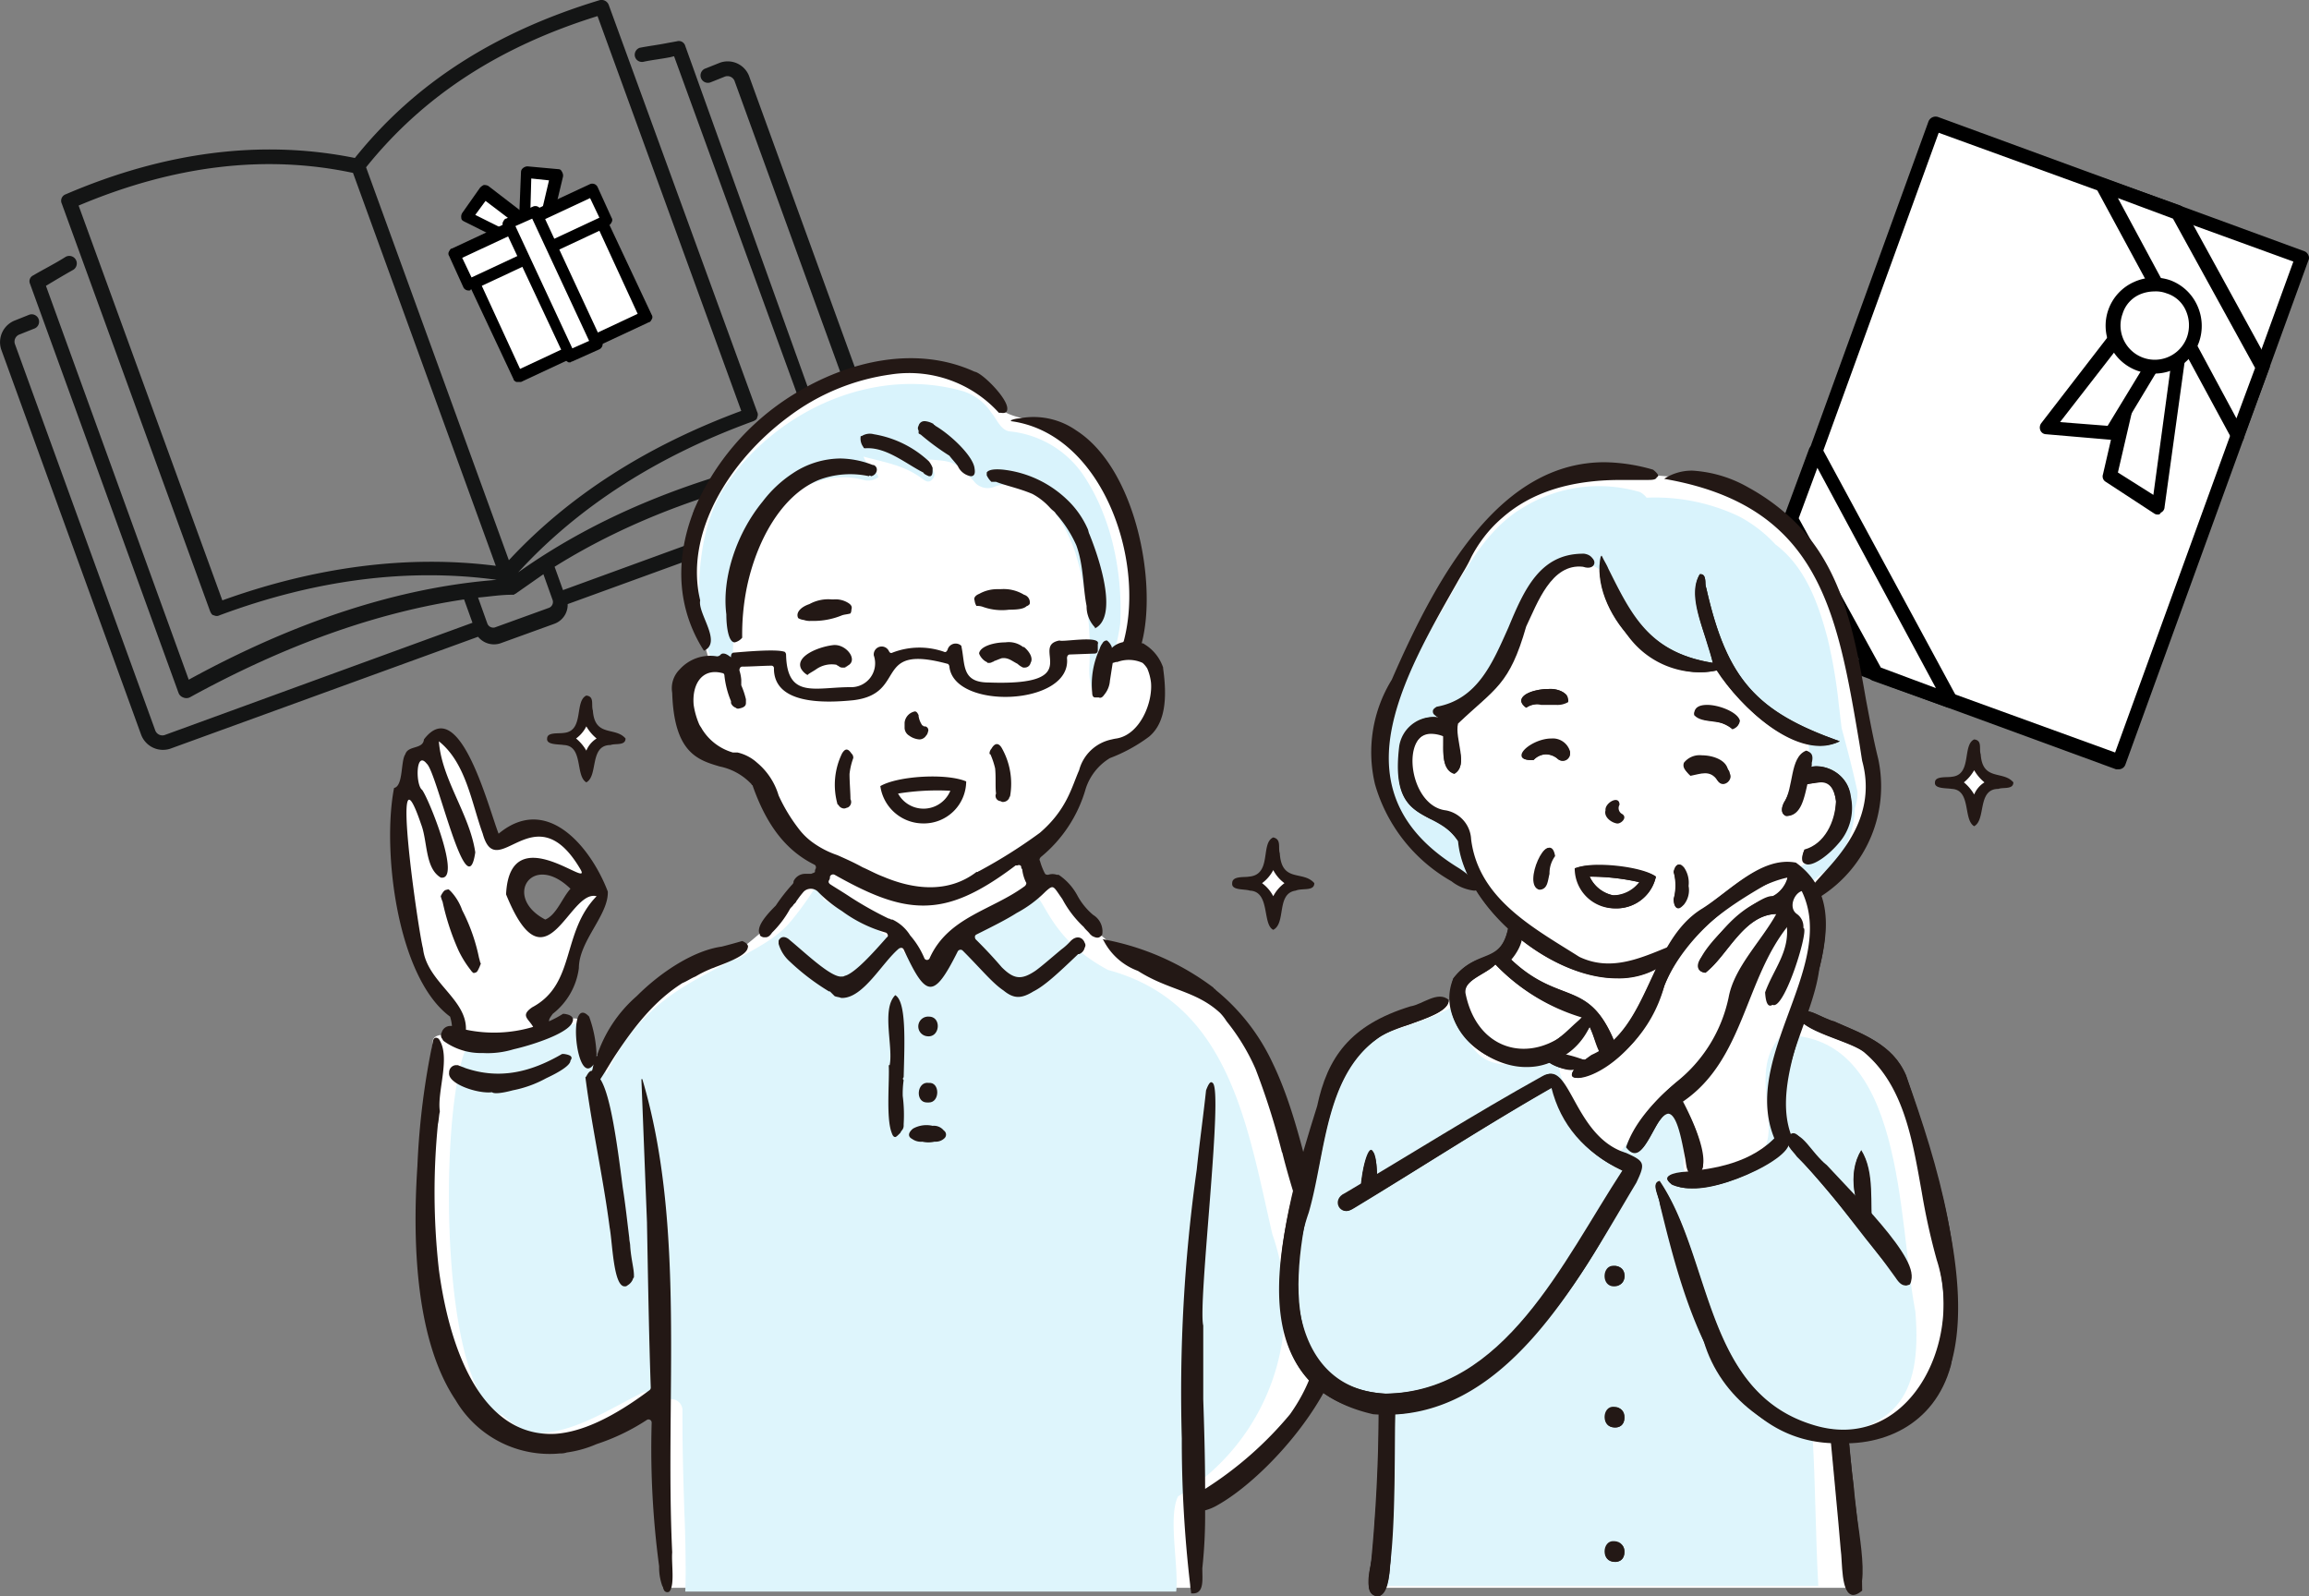 <svg xmlns="http://www.w3.org/2000/svg" width="247.398" height="171.032" viewBox="0 0 247.398 171.032">
  <rect x="0" y="0" width="247.398" height="171.032" fill="#808080" stroke="none"/>
  <g id="SVG_hc-15" transform="translate(-0.077 0.025)">
    <path id="パス_1349" data-name="パス 1349" d="M77.2,6.7l-1.5.6a.791.791,0,1,0,.5,1.5l1.5-.6a.815.815,0,0,1,1.1.5L93.8,50a.967.967,0,0,1-.5,1.2l-32.9,12-.9-2.5c8-5,17.6-8.6,29.2-10.8a.664.664,0,0,0,.5-.4,1.268,1.268,0,0,0,.1-.6L73.5,4.9a.715.715,0,0,0-.9-.5l-1.1.2c-1,.2-1.9.3-2.9.5a.8.8,0,0,0-.5.9.779.779,0,0,0,.9.6c.9-.2,1.9-.3,2.9-.5l.4-.1L87.7,48.3c-13,2.6-23.5,6.9-32.1,13,6.5-7.1,15-12.5,25.2-16.2.2-.1.4-.2.4-.4a.638.638,0,0,0,0-.6L65.3.5a.825.825,0,0,0-1-.5C53.1,3.4,44.5,8.9,38.1,16.9c-9.9-2-20.3-.7-31,3.9a.731.731,0,0,0-.4,1L22.6,65.5c.1.2.2.4.4.4a.638.638,0,0,0,.6,0c10.2-3.8,20.2-5.1,29.7-3.8-10.4.8-21.5,4.4-33,10.7L5,30.6c1-.6,2-1.2,2.9-1.7a.806.806,0,1,0-.8-1.4c-1.1.7-2.3,1.3-3.5,2a.687.687,0,0,0-.3.9L19.2,74.2a.821.821,0,0,0,.5.5.854.854,0,0,0,.7,0q15.3-8.4,29.4-10.5l.9,2.5-32.9,12a.815.815,0,0,1-1.1-.5L1.7,36.9a.815.815,0,0,1,.5-1.1l1.5-.6a.791.791,0,1,0-.5-1.5l-1.5.6A2.5,2.5,0,0,0,.2,37.4l15,41.3a2.5,2.5,0,0,0,3.1,1.5l33-12a2.191,2.191,0,0,0,2.4.7l5.8-2.1a2.166,2.166,0,0,0,1.4-2.1l33-12a2.5,2.5,0,0,0,1.5-3.1L80.4,8.3A2.459,2.459,0,0,0,77.2,6.7Zm-13.1-5L79.5,44c-10,3.7-18.4,9-24.9,16L39.3,17.9C45.4,10.3,53.5,5,64.1,1.7ZM8.5,22c10.2-4.3,20-5.5,29.4-3.5L53.2,60.6c-9.4-1.2-19.3.1-29.3,3.7ZM59.3,64.3a.68.68,0,0,1-.4.8l-5.8,2.1a.68.68,0,0,1-.8-.4l-1-2.8c1.2-.1,2.4-.3,3.6-.3h.2c.1,0,.1-.1.2-.1l3-2.1Z" fill="#141515"/>
    <g id="グループ_34981" data-name="グループ 34981">
      <g id="グループ_34974" data-name="グループ 34974">
        <rect id="長方形_31371" data-name="長方形 31371" width="57.4" height="41.9" transform="translate(187.723 67.305) rotate(-70.001)" fill="#fff"/>
        <path id="パス_1350" data-name="パス 1350" d="M227.1,82.4h-.3L187.5,68a.781.781,0,0,1-.4-.4.638.638,0,0,1,0-.6l19.6-54a.825.825,0,0,1,1-.5L247,26.9a.781.781,0,0,1,.4.4.638.638,0,0,1,0,.6l-19.6,54A.752.752,0,0,1,227.1,82.4ZM188.7,66.8l38,13.8L245.8,28l-38-13.8Z"/>
      </g>
      <g id="グループ_34975" data-name="グループ 34975">
        <path id="パス_1351" data-name="パス 1351" d="M242.5,39.4l-2.6,7.2L225.4,19.8l8,3Z" fill="#fff"/>
        <path id="パス_1352" data-name="パス 1352" d="M239.9,47.4a1.012,1.012,0,0,1-.7-.4L224.7,20.2a.972.972,0,0,1,.1-.9.778.778,0,0,1,.8-.2l8.1,2.9a1.38,1.38,0,0,1,.4.3l9.1,16.6a.637.637,0,0,1,0,.6l-2.7,7.3a.576.576,0,0,1-.6.6ZM227,21.2l12.7,23.6,2-5.4-8.8-16Z"/>
      </g>
      <g id="グループ_34976" data-name="グループ 34976">
        <path id="パス_1353" data-name="パス 1353" d="M192,55.6l2.6-7.3,14.5,26.8-8-3Z" fill="#fff"/>
        <path id="パス_1354" data-name="パス 1354" d="M209.1,75.8h-.3l-8.1-2.9a1.38,1.38,0,0,1-.4-.3L191.2,56a.637.637,0,0,1,0-.6l2.7-7.3a.752.752,0,0,1,.7-.5.67.67,0,0,1,.7.4l14.5,26.8a.972.972,0,0,1-.1.9C209.5,75.7,209.3,75.8,209.1,75.8Zm-7.5-4.3,5.9,2.2L194.8,50.1l-2,5.4Z"/>
      </g>
      <g id="グループ_34980" data-name="グループ 34980">
        <g id="グループ_34977" data-name="グループ 34977">
          <path id="パス_1355" data-name="パス 1355" d="M233.9,35.5l-2.6,18.8L226.1,51l2.7-11.7" fill="#fff"/>
          <path id="パス_1356" data-name="パス 1356" d="M231.3,55.1a.6.6,0,0,1-.4-.1l-5.2-3.4a.67.67,0,0,1-.3-.8l2.7-11.7a.765.765,0,0,1,1.5.3L227,50.6l3.8,2.4,2.4-17.7c.1-.4.4-.7.8-.6s.7.4.6.8L232,54.3a.675.675,0,0,1-.4.6C231.5,55.1,231.4,55.1,231.3,55.1Z"/>
        </g>
        <g id="グループ_34978" data-name="グループ 34978">
          <path id="パス_1357" data-name="パス 1357" d="M227.5,35.3l-8.2,10.5,7,.6,4.7-7.9" fill="#fff"/>
          <path id="パス_1358" data-name="パス 1358" d="M226.3,47.1h0l-7-.6a.675.675,0,0,1-.6-.4.783.783,0,0,1,.1-.8l8.1-10.5a.781.781,0,0,1,1.2,1l-7.3,9.4,5.1.4,4.5-7.4a.738.738,0,0,1,1.3.7L227,46.7A.867.867,0,0,1,226.3,47.1Z"/>
        </g>
        <g id="グループ_34979" data-name="グループ 34979">
          <circle id="楕円形_112" data-name="楕円形 112" cx="4.4" cy="4.4" r="4.4" transform="translate(224.899 36.462) rotate(-60.759)" fill="#fff"/>
          <path id="パス_1359" data-name="パス 1359" d="M230.9,40a5.663,5.663,0,0,1-1.8-.3,5.123,5.123,0,0,1-.4-9.5,5.252,5.252,0,0,1,3.9-.2,5.124,5.124,0,0,1,2.9,2.7,5.252,5.252,0,0,1,.2,3.9h0A5.044,5.044,0,0,1,230.9,40Zm0-8.8a4.013,4.013,0,0,0-1.5.3,3.313,3.313,0,0,0-1.9,2.1,3.669,3.669,0,1,0,6.9,2.5h0a3.871,3.871,0,0,0-.1-2.8,3.313,3.313,0,0,0-2.1-1.9A3.178,3.178,0,0,0,230.9,31.2Zm4.1,5.1Z"/>
        </g>
      </g>
    </g>
    <g id="グループ_34990" data-name="グループ 34990">
      <g id="グループ_34986" data-name="グループ 34986">
        <g id="グループ_34983" data-name="グループ 34983">
          <g id="グループ_34982" data-name="グループ 34982">
            <path id="パス_1360" data-name="パス 1360" d="M54.3,25.3l-4.2-2.1,1.8-2.7,3.9,3Z" fill="#fff"/>
            <path id="パス_1361" data-name="パス 1361" d="M54.3,25.9a.367.367,0,0,1-.3-.1l-4.2-2.1c-.2-.1-.3-.2-.3-.4a.749.749,0,0,1,.1-.5l1.9-2.7a1.38,1.38,0,0,1,.4-.3.9.9,0,0,1,.5.1l3.9,3a.758.758,0,0,1,.2.4.9.9,0,0,1-.1.5l-1.5,1.8A.6.6,0,0,1,54.3,25.9ZM51,23l3.2,1.6.8-.9-2.9-2.2Z"/>
          </g>
        </g>
        <g id="グループ_34985" data-name="グループ 34985">
          <g id="グループ_34984" data-name="グループ 34984">
            <path id="パス_1362" data-name="パス 1362" d="M58.6,23.3l1.1-4.6-3.3-.3-.1,4.9Z" fill="#fff"/>
            <path id="パス_1363" data-name="パス 1363" d="M56.3,24a.52.52,0,0,1-.4-.2.764.764,0,0,1-.2-.5l.2-4.9a.52.52,0,0,1,.2-.4.764.764,0,0,1,.5-.2l3.3.3c.2,0,.3.1.4.3a.749.749,0,0,1,.1.5l-1.1,4.6a.634.634,0,0,1-.6.5Zm2.3-.7ZM57,19.1l-.1,3.6h1.2l.8-3.4Z"/>
          </g>
        </g>
      </g>
      <g id="グループ_34987" data-name="グループ 34987">
        <rect id="長方形_31372" data-name="長方形 31372" width="16.4" height="3.6" transform="matrix(0.906, -0.423, 0.423, 0.906, 48.789, 27.229)" fill="#fff"/>
        <path id="パス_1364" data-name="パス 1364" d="M50.3,31.1a.622.622,0,0,1-.6-.4l-1.5-3.3a.446.446,0,0,1,0-.5q.15-.3.3-.3l14.8-6.9a.63.63,0,0,1,.8.3l1.5,3.3a.446.446,0,0,1,0,.5q-.15.3-.3.3L50.5,31C50.5,31.1,50.4,31.1,50.3,31.1Zm-.7-3.5,1,2.1,13.7-6.4-1-2.1Z"/>
      </g>
      <g id="グループ_34988" data-name="グループ 34988">
        <rect id="長方形_31373" data-name="長方形 31373" width="15.1" height="11.1" transform="matrix(0.906, -0.423, 0.423, 0.906, 50.894, 30.316)" fill="#fff"/>
        <path id="パス_1365" data-name="パス 1365" d="M55.6,40.9h-.2q-.3-.15-.3-.3l-4.7-10a.446.446,0,0,1,0-.5q.15-.3.3-.3l13.7-6.4a.63.63,0,0,1,.8.3l4.7,10a.446.446,0,0,1,0,.5q-.15.3-.3.3L55.9,40.9ZM51.7,30.6l4.1,8.9,12.6-5.9-4.1-8.9Z"/>
      </g>
      <g id="グループ_34989" data-name="グループ 34989">
        <rect id="長方形_31374" data-name="長方形 31374" width="3.2" height="15.7" transform="matrix(0.906, -0.423, 0.423, 0.906, 54.523, 23.904)" fill="#fff"/>
        <path id="パス_1366" data-name="パス 1366" d="M61.2,38.8H61q-.3-.15-.3-.3L54,24.2a.446.446,0,0,1,0-.5q.15-.3.3-.3l2.9-1.3a.63.63,0,0,1,.8.3l6.6,14.2a.63.63,0,0,1-.3.8l-2.9,1.3A.349.349,0,0,0,61.2,38.8ZM55.3,24.2l6.1,13.1,1.8-.8L57.1,23.4Z"/>
      </g>
    </g>
    <g id="喜ぶ">
      <g id="シニア男性_00000027565508797808980860000013722996905371073417_">
        <path id="白_00000150787901630976311750000015586010681262004144_" d="M143.2,141.7a41.719,41.719,0,0,0-1.4-8.6c-.8-2.9-1.7-5.9-2.6-8.8-.8-2.4-1.5-4.9-2.4-7.3-1.2-2.5-2.2-5.1-4-7.3a18.53,18.53,0,0,0-4-3.3,9.409,9.409,0,0,0-2.2-1.2,12.445,12.445,0,0,1-2-1c-.1,0-.1-.1-.2-.2a40.667,40.667,0,0,1-4.4-2.3,16.107,16.107,0,0,1-3.2-2.8,26.963,26.963,0,0,1-2.9-3.5c-.6-1-.3-1.5-1-1.4a3.012,3.012,0,0,0-1.6.8c-.3.2-1.5-3.5-1.5-3.5a5.593,5.593,0,0,0,2.4-1.2,20.663,20.663,0,0,0,3.8-5.9c.5-1.7.6-2.7,1.6-3.3a14.763,14.763,0,0,1,2.9-1.2,4.742,4.742,0,0,0,2.6-2c.6-1.1,1.5-4.2,1.2-5.4a2.855,2.855,0,0,0-1.4-2.2c-.8-.4-1.5-.7-1.5-.7a28.035,28.035,0,0,0,.9-4.8,23.923,23.923,0,0,0-2-10.3c-1.4-2.7-1.4-3.7-3.3-5.6-1.8-2-2.9-2.9-4.7-3.3s-4-.8-4.7-1.4a16.871,16.871,0,0,1-1.9-2.4l-.4-.3a4.222,4.222,0,0,0-3.5-1.9c-2.5-.1-9.2.4-10.5,1s-5.1,1.6-7.1,3.4-4.2,2.8-5.9,5.4-2.9,3.5-3.5,6.7c-.6,3.1-1.4,3.4-.7,5.9s.2,4.5.9,5.9A16.239,16.239,0,0,1,76.1,71s-.2-.2-1.5.9c-1.3,1.2-1.2,1-1.5,2.6-.2,1.6-.4,2.1.3,3.5a5.373,5.373,0,0,0,1.9,2.3,4.968,4.968,0,0,0,3,1.3c1.1.2,2,.1,2.5,1,.6.8,1.4,3.8,2.3,5.1.9,1.4.2,1.1,1.7,2.2s3.6,2.4,3.6,2.4l-.8,2.5s-.6-1-1.3-.6c-.7.5-.7.8-1.5,2a10.932,10.932,0,0,1-1.9,2.6c-.9.7-3.5,3.1-4.1,3.2a21.308,21.308,0,0,0-5.6,2.1c-2.2,1.4-3.1,1.7-4.1,3s-1.4,2.5-3,4.4-2.3,2-2.5,2-.7-1.2-1-2.9-.8-1.6-1.6-1.4a.367.367,0,0,1-.3-.1,5.444,5.444,0,0,1-1.8,1.1c-.2.1-.4-.1-.5-.2s-.2-.2-.2-.3a.878.878,0,0,1-.1-.7c.4-.6,1.1-.8,1.6-1.4a8.842,8.842,0,0,0,1.4-2.3v-.4c.1-.5.2-1.1.3-1.7A16.352,16.352,0,0,1,64,97.7l.1-.1a4.62,4.62,0,0,0,.7-.7.97.97,0,0,0-.6-1.4h-.1a2.126,2.126,0,0,0-2.3,0c0,.2,0,.4-.2.5-.5.3-.8.9-1.2,1.3a3.6,3.6,0,0,1-.8,1.2,1.468,1.468,0,0,1-2.3.2,1.555,1.555,0,0,1-.8-.6,9.017,9.017,0,0,1-.9-1c-1-1.7-.2-4.7,2-4.7h.3a.664.664,0,0,1,.5.4c.1,0,.2.1.4.1.9.4,1.8.9,2.7,1.3s1.9,0,1.9-1c.1-.9-.9-1.6-1.5-2.2a7.528,7.528,0,0,0-4.6-2.3q-.15-.3-.6,0h-.1a4.822,4.822,0,0,0-3,1.3,37.913,37.913,0,0,0-3.3-7.4c-.4-.7-.8-1.5-1.2-2.2-.4-.6-.7-1.4-1.4-1.7-1.3-.6-1.6.9-1.7,2A2.956,2.956,0,0,0,43.9,82a4.091,4.091,0,0,0-.4,2.4,3.2,3.2,0,0,0-.8,3v.1A50.4,50.4,0,0,0,44.2,99c.4,1.7.9,3.4,1.3,5,.2.3.3.7.5,1a5.983,5.983,0,0,0,1.6,2.5,2.186,2.186,0,0,1,.3.5l1.4,1.4c-.1.5-.1,1-.2,1.4v.2a2.2,2.2,0,0,0-.8-.1c-.7-.1-1.5-.1-1.8.4s-.9,16-.9,16,.6,10.6,1.1,13.7c.4,3.1.4,4.9,1.8,7.1,1.4,2.3.4,2.5,3.3,3.7s3.7,2.2,6.2,2.3a16.239,16.239,0,0,0,7.5-1.2,26.014,26.014,0,0,0,5.6-4v21.2h56.8v-2.2c-.1-2-.5-4.2,0-6.2a.367.367,0,0,1,.1-.3c1.9-2.1,4.6-3.4,6.8-5.2.6-.6,1.1-1.3,1.7-1.9.7-.7,1.4-1.5,2.1-2.2.1-.1.2-.2.2-.3a7.006,7.006,0,0,0,.8-1,31.1,31.1,0,0,0,2.5-3.8.349.349,0,0,1,.1-.2c.1-.3.3-.6.4-.9A11.249,11.249,0,0,0,143.2,141.7Z" fill="#fff"/>
        <g id="塗り_00000011711584819560473060000007603908092091272853_">
          <path id="パス_1367" data-name="パス 1367" d="M136.4,132.2c-2.7-11.7-4.6-24.8-17.6-28.3-9-4.8-5.9-11.5-11.1-6.7-8.2,3.1-5.2,4.9-9,7.3a13.49,13.49,0,0,0-7.3-6.2l-3.1-2a2.151,2.151,0,0,0-.9-1.2,33.2,33.2,0,0,1-2.6,3.6c-1.5,1.8-3.6,2.8-5.5,3.9a.952.952,0,0,1-.7.2c-4.5,2.5-9.8,4.4-13.6,12.3v-2.4c-.1,0-.1.1-.2.1-.8.6-1.8-.2-1.9-1.1-.1-.8-.2-1.5-.3-2.3-2.5.4-6.9,3.8-12.1,2-3.4,4.4-3.7,38,3.4,40.2a12.4,12.4,0,0,0,3.1,2c4.4,0,7.9-2.4,11.7-4.3a1.275,1.275,0,0,1,1.9.9.637.637,0,0,1,.6,0,1.193,1.193,0,0,1,2,.9v1.2c0,3.2.1,6.4.2,9.6.1,1.9.2,6.7.1,8.6h52.6c.3-2.6-.9-8,.2-10.2A23.66,23.66,0,0,0,136.4,132.2Z" fill="#def5fc"/>
          <g id="グループ_34991" data-name="グループ 34991">
            <path id="パス_1368" data-name="パス 1368" d="M119.2,57.8a24.128,24.128,0,0,0-.8-2.5,21.158,21.158,0,0,0-2.3-4.5,10.843,10.843,0,0,0-7.8-4.6c-1-.1-1.4-1.3-2-2a5.7,5.7,0,0,0-3-2.3c-8.7-2.5-18.1,1.2-23.9,8-.5.6-1,1.3-1.5,2-2,2.9-2.7,6.6-2.9,10.1a22.72,22.72,0,0,0,.3,5.2,14.231,14.231,0,0,0,1.6,4.5c.1.1.3.1.4.2A1.64,1.64,0,0,1,78,73c.1.3.1.6.2.9.2.2.3.4.5.6,0-1.4-.1-2.9-.1-4.3,0-1.5.2-3,.1-4.5a18.9,18.9,0,0,1,2.7-9.2,7.183,7.183,0,0,1,1.4-2c2.9-2.4,6-4.1,9.8-3.1a1.887,1.887,0,0,0,1.6-.3c-.3-.9-1.2-1.1-1.6-2.2,2.2.6,4.3.9,6.2,2.3.4.3.8.6,1.2.1.4-.4.1-.9-.1-1.3-.1-.3-.5-.4-.4-.8,2.8.2,2.8.2,4.9,2.3a1.866,1.866,0,0,0,2.3.6,3.61,3.61,0,0,1,2.7.1c3.2,1.1,4.8,3.9,5.9,7a35.884,35.884,0,0,1,1.5,12.2,7.717,7.717,0,0,0,.3,2.6,1.332,1.332,0,0,0,.3.5,10.875,10.875,0,0,0,1.7-3.6,18.9,18.9,0,0,0,1-4.1A29.633,29.633,0,0,0,119.2,57.8Z" fill="#d9f3fc"/>
          </g>
        </g>
        <g id="ol_00000157293521911305508750000008391862548643581322_">
          <path id="パス_1369" data-name="パス 1369" d="M130.6,161.2c6.2-3.5,17.3-16.3,12.7-24.6-2.7-8.1-3.7-16.2-6.9-22.8a22.085,22.085,0,0,0-6-7.7l-.2-.2a.1.1,0,0,1-.1-.1,27.962,27.962,0,0,0-11.9-5.2l.1.1A6.748,6.748,0,0,0,122,104c3.3,2.1,6.2,2.1,8.8,4.5a5.5,5.5,0,0,1,.7.9,22.451,22.451,0,0,1,3.1,5.1,78.029,78.029,0,0,1,2.8,8.8c0,.1.1.2.1.3.4,1.6.9,3.3,1.4,4.9a45.867,45.867,0,0,1,1.5,4.4c1.9,7.4,1.8,13.1-2.1,18.6a38.944,38.944,0,0,1-9.1,8c0-3.2-.1-6.6-.2-9.6V142c-.6-2.4,2.2-25.3,1-26h0c-.2-.2-.4,0-.7.8-.3,2.8-.7,5.6-1,8.5a171.82,171.82,0,0,0-1.6,28.8,132.626,132.626,0,0,0,.9,15.7c0,.3.1.6.1.9h.3c1.1-.1.9-1.5.9-2.7a53.422,53.422,0,0,0,.3-6.2A5.343,5.343,0,0,0,130.6,161.2Z" fill="#231815"/>
          <path id="パス_1370" data-name="パス 1370" d="M72.1,166.3h0c-.8-16.7,1.5-34.9-3.2-50.7h-.1c.2,5.1.4,10.3.6,15.4v.1c.1,5.4.2,11.7.4,17.5a.367.367,0,0,1-.1.3c-4,3-7.3,4.5-10.1,4.7-7.4.4-11.2-7.9-12.5-17.6a74.152,74.152,0,0,1-.1-15.6c.1-.4.1-.9.2-1.3V119c-.3-2.1,1.2-5.8-.1-7.7-.2-.2-.5-.2-.6.1a81.038,81.038,0,0,0-1.7,13.5c-.6,9,0,19,4.1,25.1a11.683,11.683,0,0,0,11.2,5.7,1.952,1.952,0,0,0,.7-.1,12.083,12.083,0,0,0,3.2-.9,22.513,22.513,0,0,0,5.4-2.6.338.338,0,0,1,.5.3,94.963,94.963,0,0,0,.8,15.4,5.825,5.825,0,0,0,.5,2.5h0a.4.4,0,0,0,.6.2C72.4,169.8,72,167.5,72.1,166.3Z" fill="#231815"/>
          <path id="パス_1371" data-name="パス 1371" d="M96.9,115.4c.1-3.8.3-8.1-.9-8.8-1.5,1.5-.2,5.5-.6,7.5h-.1c.1,1.6-.3,5.6.3,7.2.1.3.2.5.4.5h0c.1,0,.3-.2.5-.4.1-.1.1-.2.2-.3a.764.764,0,0,0,.2-.5v-.2a15.759,15.759,0,0,0-.1-3,10.284,10.284,0,0,1,.1-1.7A.187.187,0,0,1,96.9,115.4Z" fill="#231815"/>
          <path id="パス_1372" data-name="パス 1372" d="M101.2,121.1a1.364,1.364,0,0,0-1.2-.5,2.959,2.959,0,0,0-2.1.3c-.6.5-.5.9-.1,1.1a1.609,1.609,0,0,0,1.1.3,2.845,2.845,0,0,0,1.3,0h.1a1.333,1.333,0,0,0,1-.4A.529.529,0,0,0,101.2,121.1Z" fill="#231815"/>
          <path id="パス_1373" data-name="パス 1373" d="M99.6,108.9a1.055,1.055,0,0,0-.2,2.1C100.8,111.2,101,108.9,99.6,108.9Z" fill="#231815"/>
          <path id="パス_1374" data-name="パス 1374" d="M99.4,118.1h.2c1.2,0,1.2-2.2,0-2.1C98.3,115.8,98.1,118.1,99.4,118.1Z" fill="#231815"/>
          <path id="パス_1375" data-name="パス 1375" d="M60.5,112.9h-.2c-3.6,2.1-6.9,2.7-10.4,1.5-.2-.1-.3-.1-.5-.2-.1,0-.2-.1-.3-.1h-.2a.773.773,0,0,0-.7.8h0c-.2,1.2,3.1,2.3,4.6,2.1.2.2,1.1.1,2.2-.2a12.232,12.232,0,0,0,3.6-1.3c1.5-.7,2.6-1.4,2.6-1.9C61.5,113.2,61.2,113,60.5,112.9Z" fill="#231815"/>
          <path id="パス_1376" data-name="パス 1376" d="M79.6,100.8c-.7.2-1.4.4-2.2.6-2.9.4-6.4,2.6-9.1,5.3a14.565,14.565,0,0,0-4.3,6.5v.1a13.172,13.172,0,0,0-.8-4.4c-2.4-2.6-1.4,7.8.5,5.1-.1.2-.1.5-.2.7q-.3,0-.6.6l-.1.1c.7,5.4,1.9,10.7,2.6,16.1.3,1.6.4,6.3,1.6,6.3h.1a.349.349,0,0,0,.2-.1,1.344,1.344,0,0,0,.6-.7c0-.1.1-.1.1-.2v-.2c0-.7-.3-1.7-.4-3.1,0-.3-.1-.6-.1-.9-.2-1.6-.4-3.5-.7-5.4-.6-4.7-1.3-9.9-2.4-11.6.6-.9,1.1-1.8,1.7-2.7,2-3,4.1-5.7,7.1-7.6.5-.2.9-.5,1.4-.7a11.6,11.6,0,0,1,1.6-.8c.2-.1.3-.1.5-.2,1.6-.6,3.4-1.3,3.5-2.1h0C80.3,101.3,80.1,101,79.6,100.8Z" fill="#231815"/>
          <path id="パス_1377" data-name="パス 1377" d="M48.3,108.9a4.4,4.4,0,0,1,.2,1h-.2a.961.961,0,0,0-.9.7.638.638,0,0,0,0,.6c.1.1.1.2.2.3a6.769,6.769,0,0,0,4.2,1.3,9.513,9.513,0,0,0,3.3-.4,25.782,25.782,0,0,0,3.3-1c1.6-.6,2.8-1.3,3-1.9.2-.4,0-.8-.9-.9h-.1a10.93,10.93,0,0,1-1.5.8c0-.3.2-.5.4-.8a7.408,7.408,0,0,0,2.8-4.9c0-2.9,3.2-5.7,3.1-8.2-1.7-4.5-6.4-10.6-11.7-6.2-1.1-2.8-4.2-15.1-8-10.1-.1,1.1-1.7.6-2,1.6-.5.7-.2,3.4-1.2,3.6C41,91,42.6,104.7,48.3,108.9ZM45.2,88.3c.7,1.8.4,4.7,2.1,5.7,2.3.4-1.3-8.5-2-9.4-.7-.5-.7-4.3.5-2.8,1.1.9,4.3,15.7,5.2,9.5-.6-4.1-3.6-7.8-3.9-11.9,2.9,2.3,3.5,6.6,4.7,9.9,1.5,5.5,5.5-4.5,10.4,3.7,1.7,2.7-7.5-5.7-7.9,2.8,4.3,10.6,6.7-.6,9.7.2-3.8,3.9-2.2,9.4-6.9,11.9-1.3.9-.4,1.2.1,2.1a14.613,14.613,0,0,1-7.2.3c.1-3.3-4.2-5.1-4.6-8.7C44.9,99.8,41.8,78.3,45.2,88.3Zm16,6.9c-.9,1-1.5,2.8-2.7,3.3C53.9,96.1,57.1,91.2,61.2,95.2Z" fill="#231815"/>
          <path id="パス_1378" data-name="パス 1378" d="M50.5,103.9c.2.3.4.4.4.3h0c.2,0,.3-.1.4-.3a4.875,4.875,0,0,0,.3-.7c-.1-.1-.1-.3-.2-.6a19.568,19.568,0,0,0-1.8-5.1,5.774,5.774,0,0,0-1.2-2c-.2-.2-.3-.3-.4-.2a.52.52,0,0,0-.4.2,2.186,2.186,0,0,0-.3.5,3.932,3.932,0,0,0,.2.6,26.092,26.092,0,0,0,1.7,5.2A11.208,11.208,0,0,0,50.5,103.9Z" fill="#231815"/>
          <path id="パス_1379" data-name="パス 1379" d="M99,88.2a4.534,4.534,0,0,0,4.6-4.5c-2.1-.9-7.3-.6-9.2.5A4.647,4.647,0,0,0,99,88.2Zm2.9-3.5a3.109,3.109,0,0,1-5.6.3A26.669,26.669,0,0,1,101.9,84.7Z" fill="#231815"/>
          <path id="パス_1380" data-name="パス 1380" d="M91.5,81.2h0a.588.588,0,0,0-.2-.5c-.4-.6-.7-.5-1,0a7.659,7.659,0,0,0-.5,5.4.1.1,0,0,0,.1.1.723.723,0,0,0,.6.4h0c.2,0,.3-.1.4-.1a.659.659,0,0,0,.3-.9c0-.7-.1-1.8-.1-2.7A7.09,7.09,0,0,1,91.5,81.2Z" fill="#231815"/>
          <path id="パス_1381" data-name="パス 1381" d="M107.2,85.8c.1,0,.2.1.3.1a.755.755,0,0,0,.7-.4.349.349,0,0,1,.1-.2,7.756,7.756,0,0,0-.9-5.2c-.3-.5-.7-.6-1.1.1a.764.764,0,0,0-.2.5.1.1,0,0,0,.1.1,8.8,8.8,0,0,1,.5,1.5c.1,1,0,2,.1,2.7A.567.567,0,0,0,107.2,85.8Z" fill="#231815"/>
          <path id="パス_1382" data-name="パス 1382" d="M85.9,71.6h0a1.768,1.768,0,0,0,.7.7l.1-.1c.3-.2.5-.3.8-.5a2.908,2.908,0,0,1,2.2-.5c.1.1.2.1.3.2a.6.6,0,0,0,.4.1h.1c.1,0,.2,0,.2-.1.1,0,.1,0,.2-.1,1.2-.6-.2-2.4-1.6-2.2-1.6.2-4,1.2-3.4,2.5Z" fill="#231815"/>
          <path id="パス_1383" data-name="パス 1383" d="M105.8,70.9l.1.1h.1a.6.6,0,0,0,.4-.1.349.349,0,0,0,.2-.1c.3-.1.5-.2.8-.3.7-.1,1.1.3,1.7.6a2.092,2.092,0,0,0,.6.4h.2a.634.634,0,0,0,.6-.5c.3-.5-.1-1.2-.7-1.7h-.1a2.506,2.506,0,0,0-1.9-.5c-1.2,0-2.6.4-2.8,1.1C104.9,70,105.3,70.7,105.8,70.9Z" fill="#231815"/>
          <path id="パス_1384" data-name="パス 1384" d="M91,64.6a2.537,2.537,0,0,0-1.6-.4h-.2a4.181,4.181,0,0,0-2.4.5c-.9.3-1.5.9-1.2,1.5a1.421,1.421,0,0,0,.6.2,1.949,1.949,0,0,0,.8.1,7.986,7.986,0,0,0,3.3-.6c.3-.1.6-.1.9-.2a.756.756,0,0,0,.1-.4C91.4,65,91.3,64.8,91,64.6Z" fill="#231815"/>
          <path id="パス_1385" data-name="パス 1385" d="M104.7,64.9a1.7,1.7,0,0,1,.7.1,6.033,6.033,0,0,0,2.8.3c1,0,1.6-.1,1.9-.4.1,0,.2-.1.3-.2a.846.846,0,0,0-.6-1,4.183,4.183,0,0,0-2.5-.6H107a3.939,3.939,0,0,0-2,.5c-.5.2-.6.5-.5.7A1.421,1.421,0,0,0,104.7,64.9Z" fill="#231815"/>
          <path id="パス_1386" data-name="パス 1386" d="M116.4,84.5a5.966,5.966,0,0,1,2.6-3.3h0a17.186,17.186,0,0,0,4.2-2.3c1.3-1.1,2.1-3.1,1.5-7.3v-.1a4.678,4.678,0,0,0-2-2.5.367.367,0,0,0-.3-.1c1.7-6.4-.6-18.7-7-22.8a7.983,7.983,0,0,0-6.1-1.3,2.92,2.92,0,0,0-.9.2v.1c9.7,1.3,14.4,14.7,12.1,23.5a.215.215,0,0,1-.2.2,2.384,2.384,0,0,0-1.1.6v-.1a1.538,1.538,0,0,0-.4-.6c-.1-.1-.1-.1-.2-.1a.536.536,0,0,0-.4.3,1.628,1.628,0,0,0-.3.6,9.01,9.01,0,0,0-.8,4.7c0,.3.1.5.3.5h.4q.3.15.6-.3a2.618,2.618,0,0,0,.6-1.5c.1-.6.2-1.3.3-1.9.1,0,.3-.1.4-.1h.1a3.539,3.539,0,0,1,2.7.1,2.651,2.651,0,0,1,.5.6,5.415,5.415,0,0,1,.4,1.5c.2,2.2-1.2,5.6-3.7,6a4.331,4.331,0,0,0-.5.1,4.547,4.547,0,0,0-3.5,3.3h0c-.8,1.8-1.3,4.2-4.2,6.7h0a54.686,54.686,0,0,1-6.5,4.1h0c-.1,0-.1.1-.2.1h-.1c-3,2.3-6.7,1.9-10,.5-.8-.3-1.5-.7-2.2-1-.9-.5-1.8-.9-2.7-1.3a9.928,9.928,0,0,1-2.7-1.4,7.107,7.107,0,0,1-1.5-1.5,18.044,18.044,0,0,1-2.1-3.5h0a7.241,7.241,0,0,0-2.3-3.5,4.7,4.7,0,0,0-2.1-1.1h-.5a5.738,5.738,0,0,1-3.3-2.5c-.1-.2-.2-.3-.3-.5a8.3,8.3,0,0,1-.6-2.1c-.2-2.2.9-4,3.1-3.4.1,0,.2.1.2.3a9.655,9.655,0,0,0,.7,2.7v.2a.821.821,0,0,0,.5.5.367.367,0,0,0,.3.1c.6-.1.8-.3.8-.6v-.4h0a8.8,8.8,0,0,0-.5-1.5h0v-.6a4.4,4.4,0,0,0-.2-1c0-.2.1-.4.3-.4.8,0,2.4-.1,3.1-.1a.265.265,0,0,1,.3.3c0,3.9,5.5,3.7,8.5,3.4,5.9-.7,2-6.1,10.1-3.9.1,0,.2.2.2.3.5,4.7,13.1,4.2,12.6-.9,0-.2.1-.4.3-.4l2.7-.1a.319.319,0,0,0,.3-.3V69c.4-1-3.8-.2-4.1-.4-3.3.6,3.1,4.9-7.6,4.5-2.9,0-2.5-1.9-2.9-3.8,0-.1,0-.1-.1-.2a.9.9,0,0,0-1.4.5c-.1.2-.2.3-.4.2a8,8,0,0,0-5.5.1c-.2.1-.3,0-.4-.2a.852.852,0,0,0-1.6.5,2.558,2.558,0,0,1-2.5,3.4c-3.8,0-6.8,1.3-6.9-3.5,0-.1-.1-.3-.2-.3-.9-.3-4.2,0-5.4.1-.2,0-.3.2-.3.4v.1c-.4-.3-.6-.4-.8-.4a.367.367,0,0,0-.3.1h0a.52.52,0,0,1-.4.2,4.39,4.39,0,0,0-4,1.4,2.838,2.838,0,0,0-.8,2.5c.2,6.4,2.7,7.2,5.1,7.9A6.423,6.423,0,0,1,80.6,84a.1.1,0,0,0,.1.1c1.5,4.3,3.6,7,6.6,8.5.2.1.2.2.2.4a.6.6,0,0,0-.1.4c-.1.1-.2.1-.4.2h-.6a1.371,1.371,0,0,0-1.3.8.367.367,0,0,1-.1.3A18.57,18.57,0,0,0,83.2,97h0c-.9.9-2.2,2.3-1.7,3.1v.1a.758.758,0,0,0,.4.2h.2c.3,0,.5-.2.7-.5a11.029,11.029,0,0,0,1.9-2.5c.1-.2.3-.3.4-.5l.2-.2c.1-.1.1-.2.2-.3h0a9.686,9.686,0,0,1,.7-.9,1.086,1.086,0,0,1,1.5,0,14.025,14.025,0,0,0,2.6,2.1A14.66,14.66,0,0,0,95,99.9c.2.1.3.4.1.5-1.5,1.7-3.3,3.7-4.4,4.1h0c-.1,0-.2.1-.3.1h-.1c-1.1.2-3.9-2.5-5.6-3.9-.3-.3-.8-.5-1.1-.1a.349.349,0,0,0-.1.2v.3a4.031,4.031,0,0,0,1.2,1.9,24.593,24.593,0,0,0,4.2,3.2H89l.4.4.1.1c.2.1.5.1.7.2h.1c2.3,0,4.3-3.8,6.1-5.3.2-.1.4-.1.5.1,2.4,5.2,3.2,5.4,5.8.2a.348.348,0,0,1,.5-.1c2,2,3.2,3.5,4.4,4.3,1.1.9,1.9.9,3.2.1,1.2-.6,2.6-1.9,4.8-4h.1a.953.953,0,0,0,.6-.7.454.454,0,0,0,0-.5c-.2-.6-.9-.9-1.6-.1a6.47,6.47,0,0,1-.9.8c-1.2,1-2.1,1.8-2.8,2.3-1.5,1-2.3.9-3.6-.4h0c-.6-.7-1.4-1.6-2.6-2.8l-.2-.2c-.1-.2-.1-.4.1-.5,1.8-.9,3.2-1.6,4.3-2.3a12.875,12.875,0,0,0,3-2.2l.1-.1c.9-.8.8-.6,1.8.8h0a11.4,11.4,0,0,0,2.3,3c.2.3.5.5.7.8a.1.1,0,0,1,.1.1c.5.3.8.3,1,.1.2-.1.2-.3.2-.6a2.062,2.062,0,0,0-1-1.7,7.128,7.128,0,0,1-1.7-2.1,6.205,6.205,0,0,0-2-2.2h-.2a1.388,1.388,0,0,0-.9,0c-.2,0-.3,0-.4-.2a6.944,6.944,0,0,1-.5-1.3c-.1-.1,0-.3.1-.4A14.633,14.633,0,0,0,116.4,84.5Zm-20.7,14a.367.367,0,0,1-.3-.1h-.1a38.061,38.061,0,0,1-4.1-2.3c-.9-.6-1.6-1-2.2-1.4-.1-.1-.2-.2-.1-.4a.6.6,0,0,0,.1-.4.365.365,0,0,1,.5-.2C93.4,95.9,96.2,97,99,97c2.9,0,5.8-1.2,9.9-4.3h.2c.2-.1.4,0,.4.2,0,.1,0,.1.1.2a4.292,4.292,0,0,0,.4,1.4c.1.1,0,.3-.1.4-3.5,2.6-8.2,3.3-10.2,7.7a.312.312,0,0,1-.6,0,9,9,0,0,0-1.5-2.4,4.508,4.508,0,0,0-1.9-1.7Q95.85,98.5,95.7,98.5Z" fill="#231815"/>
          <path id="パス_1387" data-name="パス 1387" d="M74.3,55c-1.8,4.8-1.8,10,1.2,14.7h0c2-.9-.7-4-.4-5.4-1.7-7.1,3-14.9,9.5-19.7a23.523,23.523,0,0,1,10.9-4.5,12.966,12.966,0,0,1,11.6,4.1h.2c.5.1.7-.1.7-.4.1-1.1-2.7-3.9-3.5-4C98.4,37,91.1,38.5,85,42.3A27,27,0,0,0,74.4,54.7c0,.1-.1.2-.1.3Z" fill="#231815"/>
          <path id="パス_1388" data-name="パス 1388" d="M93.4,51h0c.6-.1.9-.9.3-1.2h-.1a9.858,9.858,0,0,0-3.5-.7A9.318,9.318,0,0,0,85,50.7h0a13,13,0,0,0-3.2,3c-2.8,3.4-4.4,8.2-3.9,12.1,0,1.2.2,3,.9,3h0a1.458,1.458,0,0,0,.8-.5h0a25.26,25.26,0,0,1,.5-5.4c1-4.8,3.6-9.8,7.7-11.5a9.531,9.531,0,0,1,5.4-.4C93.2,50.9,93.3,50.9,93.4,51Z" fill="#231815"/>
          <path id="パス_1389" data-name="パス 1389" d="M99.6,51h.1q.3,0,.3-.6v-.3a2.506,2.506,0,0,0-.4-.7,11.357,11.357,0,0,0-5.9-2.9,1.622,1.622,0,0,0-1.3.2h-.1a1.523,1.523,0,0,0,.3,1.2.1.1,0,0,0,.1.1h.2c2.2-.1,4.3,1.7,6.1,2.6C99.1,50.8,99.4,50.9,99.6,51Z" fill="#231815"/>
          <path id="パス_1390" data-name="パス 1390" d="M102.7,49.9h0a1.874,1.874,0,0,0,1.4,1.1h0c.3,0,.5-.2.4-.8-.1-1.3-2.5-3.6-4.2-4.6h0l-.1-.1a.1.1,0,0,1-.1-.1,2.3,2.3,0,0,0-.9-.3h-.1a.634.634,0,0,0-.6.5.454.454,0,0,0,0,.5v.3c.1.1.2.1.3.2a25.975,25.975,0,0,0,3,2.2C102.1,49.2,102.4,49.5,102.7,49.9Z" fill="#231815"/>
          <path id="パス_1391" data-name="パス 1391" d="M112.7,54.5c.2.2.4.3.5.5a13.069,13.069,0,0,1,2.2,3.4c.8,2.2.7,4.5,1.1,6.5a3.239,3.239,0,0,0,.9,2.3v.1c2.4-1.2.7-6.9-.6-10.1-.1-.2-.1-.4-.2-.6a9.73,9.73,0,0,0-2.2-3.1,11.8,11.8,0,0,0-6.8-3.2q-1.5-.15-1.8.3h0v.3a2.308,2.308,0,0,0,.5.7h.5c1,.4,2.5.7,3.9,1.3a7.006,7.006,0,0,1,1.9,1.5Z" fill="#231815"/>
          <path id="パス_1392" data-name="パス 1392" d="M97.5,78.8a2.1,2.1,0,0,0,1.1.4.867.867,0,0,0,.7-.4.758.758,0,0,0,.2-.4.419.419,0,0,0-.3-.6h-.1c-.1,0-.1-.1-.2-.1a2.321,2.321,0,0,1-.4-1v-.1c-.1-.2-.2-.4-.4-.4A1.371,1.371,0,0,0,97,77.4V78A1.02,1.02,0,0,0,97.5,78.8Z" fill="#231815"/>
        </g>
      </g>
      <g id="シニア女性_00000157309346062667464440000004210206195721520286_">
        <path id="白_00000088847717692834047680000017579415769745683364_" d="M176.7,50.8a38.053,38.053,0,0,0-6.7-.2,9.035,9.035,0,0,0-5.1,1.8c-2,1.3-2.7,1.2-4.3,3.1-1.6,1.8-4.4,5.1-5.2,7.2s-1.9,2.8-3.1,6a54.608,54.608,0,0,1-2.5,5.3c-1.1,2.4-1.2,1.5-1.7,4-.4,2.5-.8,2.8-.3,5s.6,3.4,2.1,5.2c1.4,1.8,1.8,2.7,3.5,3.9a23,23,0,0,0,4.3,2.6,2.929,2.929,0,0,1,1.6,1.3c.5.7.8,1.7,2,2.2s1.7.2,1.5,1.2a5.6,5.6,0,0,1-.8,2c-.6,1,.1,1.1-1,1.3s-.6-.4-2,.6-2.4,1.3-2.6,2.2,1,.7-.3,1.3-1.7.8-2.6,1.2a51.537,51.537,0,0,0-6.7,3.1c-1.8,1.2-3.1,2.2-3.8,4.3s-2.7,11-3.1,12.6a53.259,53.259,0,0,0-1.9,7.2c-.2,2.2-.3,5.6.7,8,1,2.3,0,2.9,2.6,4.5s3.2,2,5.2,2.3,2.4.9,2.4.9l-.9,19.2h50.6l-1.4-15.9s3.5.2,5.5-1.3,4-2.6,4.7-4.1a22.088,22.088,0,0,0,1.6-7.3c.2-3.1-1.6-11.8-2-13.6s-1.9-10.3-3.6-12.7c-1.7-2.3-1.2-2.6-3.3-3.4-2-.8-7.2-2.7-7.2-2.7a42.427,42.427,0,0,0,1.2-5.2c.3-2.2.9-6.2.7-7.1s-.3-1.4.3-1.8c.6-.5,4.3-4.8,4.3-4.8a17.267,17.267,0,0,0,1.2-5.5,28.943,28.943,0,0,0-.9-6.8c-.7-2.6-2-9.9-2.8-12.3a27.148,27.148,0,0,0-2.8-6.5c-1.4-2-2.9-4.1-5.1-5.2-2.3-1.1-2.9-2.1-5.3-2.4s-6.4-.6-6.4-.6Z" fill="#fff"/>
        <g id="塗り_00000103973127312974310080000016573749358358695355_">
          <path id="パス_1393" data-name="パス 1393" d="M205.3,140.5c-1.9-9.8-1.1-29.9-14.3-29.6-4.3,4.1,1.3,11.7-3.5,13.4-2.3,1-7.6,4.5-7-.3-.1-2-1.1-8-3.8-4.8-1.2.9-2.9,5.4-4.3,4.6-2-.9-7.4-12.3-4.3-9-3.3-3.5-9.9,3.8-11.9-7.2-5.5,3.1-10,2.5-12.5,7.1-2.2,10.2-10,23.4-2.9,32.9,1.9,2.2,5.1,2.3,7.5,2.9.3,6.3-.6,13-1.3,19.4h47.9c-.3-5.3-.3-10.6-.6-15.8C202.8,153.2,206.1,150.1,205.3,140.5Z" fill="#def5fc"/>
          <path id="パス_1394" data-name="パス 1394" d="M199.1,84.8c-.5-2.3-1.1-4.6-1.7-6.8-.1-.8-.2-1.7-.3-2.5a55.371,55.371,0,0,0-1.2-7.1c-1-3.8-2.4-7.7-5.6-10.1a14.49,14.49,0,0,0-3.9-3,20.947,20.947,0,0,0-9.9-2,2.169,2.169,0,0,0-.7-.6,15.507,15.507,0,0,0-12.6,1.7c-4.4,2.6-6.7,7.8-9.2,12-2.7,4.5-6,9.3-6.2,14.6a17.7,17.7,0,0,0,.1,2.3,14.272,14.272,0,0,0,.8,2.2,12.752,12.752,0,0,0,1.6,2.7,28.48,28.48,0,0,0,2.3,2.6,1.38,1.38,0,0,1,.3.4,7.994,7.994,0,0,1,1.3,1.3,15.758,15.758,0,0,1,1.5,1.2c.2.2.4.3.6.5h0c.1,0,.1.1.2.1a1.2,1.2,0,0,0,1.4-.1,41.956,41.956,0,0,1-1.1-4.5v-.2a2.6,2.6,0,0,0-2.2-1.6c-.5-.1-1-.2-1.4-.3-.1-.1-.2-.1-.3-.2h-.1a.1.1,0,0,1-.1-.1.1.1,0,0,0-.1-.1c-.2-.2-.4-.3-.6-.5-.3-.5-.6-.9-.9-1.4h0a6.377,6.377,0,0,1-.2-4.7v-.3a3.506,3.506,0,0,1,.6-1.4,2.55,2.55,0,0,1,1.2-.8,3.943,3.943,0,0,1,2.4-.1c0-.2.1-.4.1-.6a.4.4,0,0,1,.5-.4h0a5.084,5.084,0,0,1,1.3-.9c.6-.4,1.1-.7,1.7-1.1a33.922,33.922,0,0,0,2.7-3.9c.3-.4.5-.9.8-1.3.9-2.8,1.9-5.6,4.1-7.8h0a9.137,9.137,0,0,1,1.6-1.3,2.885,2.885,0,0,1,1.8-.3,2.79,2.79,0,0,1,2.7,2,4.331,4.331,0,0,0,.1.5c.1.1.1.3.2.4s.1.2.2.4a15.088,15.088,0,0,1,1.5,2.8,14.963,14.963,0,0,0,3.5,3.6c.1.1.3.1.4.2a13.969,13.969,0,0,0,2.9.9,14.723,14.723,0,0,0,3.6.4c.2,0,.4.3.5.5a3.483,3.483,0,0,0,1.3,1.4,9.763,9.763,0,0,1,1.7,1.8c.6.6,1.1,1.2,1.8,1.8a13.241,13.241,0,0,0,2,1.2c.5.3,1.2.4,1.5.8a2.247,2.247,0,0,1,.2,1.8c-.2.9-.4,1.7-.6,2.6a2.3,2.3,0,0,1,2.4,0,3.609,3.609,0,0,1,1.7,3.2,5.845,5.845,0,0,1-1.3,4,6.279,6.279,0,0,1-1.2,1.1.1.1,0,0,0-.1.1c-.1.1-.2.1-.3.2a.1.1,0,0,0-.1.1h0a13.016,13.016,0,0,0-1.7.8.842.842,0,0,0-.4.7c.2.2.3.4.5.6a2.652,2.652,0,0,1,.5.6,4.784,4.784,0,0,0,1.7-1l1.2-.9a8.657,8.657,0,0,0,2.2-3.5,9.291,9.291,0,0,0,.5-2.9A4.709,4.709,0,0,0,199.1,84.8Z" fill="#d9f3fc"/>
        </g>
        <g id="ol_00000153688795162701609400000005149059278676348288_">
          <g id="グループ_35001" data-name="グループ 35001">
            <path id="パス_1395" data-name="パス 1395" d="M163.7,114.3c-4.6.1-9.9-4.8-7.9-9.5,2.6-3.4,5.3-1,6-6.1,2.2.5,1.4,2.7.2,4.1,5.2,5.1,8.6,1.7,11.5,9.9a5.507,5.507,0,0,1-1.4.9c-1-1-1.1-2.4-1.7-3.6C168.7,112.4,166.7,114.3,163.7,114.3Zm-3.4-11c-.9,1-3.4,1.6-3.2,3.1,1.4,7,8.4,7.8,12.5,2.5A20.912,20.912,0,0,1,160.3,103.3Z" fill="#231815"/>
            <path id="パス_1396" data-name="パス 1396" d="M172.1,113.5a14.63,14.63,0,0,0,1.3-.9c-2.8-8.1-5.9-4.6-11.5-9.9,1.2-1.3,2.1-3.5-.1-4-.7,4.9-3.2,2.6-6,6.1-2.6,8.5,10.7,13.3,14.6,5.2C171,111.2,171.2,112.5,172.1,113.5Zm-4.9-2.4c-4,3.5-9.6.1-10.2-4.6-.2-1.5,2.3-2.1,3.3-3.2a21.16,21.16,0,0,0,9.3,5.7C168.7,109.7,168,110.5,167.2,111.1Z" fill="#231815"/>
            <g id="グループ_34992" data-name="グループ 34992">
              <path id="パス_1397" data-name="パス 1397" d="M200.7,131.6c-2.1-2.1-2.7-6-1.2-8.4,1.5,2.4.9,5.8,1.2,8.4Z" fill="#231815"/>
              <path id="パス_1398" data-name="パス 1398" d="M200.7,131.6c-.4-2.7.2-6-1.2-8.3C198,125.7,198.7,129.6,200.7,131.6Z" fill="#231815"/>
              <path id="パス_1399" data-name="パス 1399" d="M198.6,170.8c-1.3,0-1.1-3.5-1.3-4.8-.2-2.6-1-10.8-1.1-12h.2c.6,0,1.1-.5,1.7-.4.2,1.6.3,3.6.6,5.7C198.7,162,200.9,170.7,198.6,170.8Z" fill="#231815"/>
              <path id="パス_1400" data-name="パス 1400" d="M198.1,153.7c.4,4.7,1.5,12.1,1.5,16.7-2.4,2-1.9-3-2.2-4.3-.1-1.4-1-10.5-1.1-11.9C196.9,154.2,197.5,153.7,198.1,153.7Z" fill="#231815"/>
              <path id="パス_1401" data-name="パス 1401" d="M145.9,128.7c-.1-5.1,2-8,1.7-1.1a12.551,12.551,0,0,0-1.7,1.1Z" fill="#231815"/>
              <path id="パス_1402" data-name="パス 1402" d="M147.5,127.6c.2-7.6-1.7-3.5-1.6,1.1A15.26,15.26,0,0,1,147.5,127.6Z" fill="#231815"/>
              <path id="パス_1403" data-name="パス 1403" d="M147.6,171c-1.3-.5-.9-2.2-.6-3.7.4-2,.3-3.8.5-5.7l1.8.3C148.8,163.8,149.7,170.9,147.6,171Z" fill="#231815"/>
              <path id="パス_1404" data-name="パス 1404" d="M147.3,165.1c.1-1.2.2-2.3.3-3.5.6.1,1.2.2,1.7.3-.5,1.8.4,9-1.6,9.1C145.7,170.2,147.5,166.7,147.3,165.1Z" fill="#231815"/>
            </g>
            <g id="グループ_34999" data-name="グループ 34999">
              <g id="グループ_34995" data-name="グループ 34995">
                <g id="XurHNQ_00000146485502865454034020000007818264229911930791_">
                  <g id="グループ_34994" data-name="グループ 34994">
                    <g id="グループ_34993" data-name="グループ 34993">
                      <path id="パス_1405" data-name="パス 1405" d="M173.1,137.8c-1.5.1-1.4-2.3-.1-2.2a1.1,1.1,0,0,1,.1,2.2Z" fill="#231815"/>
                      <path id="パス_1406" data-name="パス 1406" d="M172.1,136.5c-.3,1.5,2.1,1.7,2,.2C174.3,135.4,172.2,135.2,172.1,136.5Z" fill="#231815"/>
                      <path id="パス_1407" data-name="パス 1407" d="M173.1,152.9c-1.5.1-1.4-2.3-.1-2.2,1.5,0,1.5,2.3.1,2.2Z" fill="#231815"/>
                      <path id="パス_1408" data-name="パス 1408" d="M172.1,151.7c-.3,1.5,2.1,1.7,2,.2C174.3,150.5,172.2,150.4,172.1,151.7Z" fill="#231815"/>
                    </g>
                  </g>
                </g>
              </g>
              <g id="グループ_34998" data-name="グループ 34998">
                <g id="XurHNQ_00000093860355551786979680000015219298423267091846_">
                  <g id="グループ_34997" data-name="グループ 34997">
                    <g id="グループ_34996" data-name="グループ 34996">
                      <path id="パス_1409" data-name="パス 1409" d="M173.1,167.3c-1.5.1-1.4-2.3-.1-2.2,1.5,0,1.5,2.3.1,2.2Z" fill="#231815"/>
                      <path id="パス_1410" data-name="パス 1410" d="M172.1,166.1c-.3,1.5,2.1,1.7,2,.2C174.3,165,172.2,164.8,172.1,166.1Z" fill="#231815"/>
                    </g>
                  </g>
                </g>
              </g>
            </g>
            <path id="パス_1411" data-name="パス 1411" d="M168.6,114.6c-1.1.2-4.5-1.4-2.2-1.9a14.089,14.089,0,0,1,3.8,1,1.518,1.518,0,0,1-1.6.9Z" fill="#231815"/>
            <path id="パス_1412" data-name="パス 1412" d="M169.7,114.2c.2-.1.6-.4.3-.7-1.1.1-3.8-1.4-4.4-.4C165.5,114.2,169.1,115.1,169.7,114.2Z" fill="#231815"/>
            <path id="パス_1413" data-name="パス 1413" d="M147.7,171c-1.2-.1-1-1.5-.8-2.4a150.949,150.949,0,0,0,.9-18.3c.6.2,1.2-.1,1.8,0C149.4,155.1,149.9,171,147.7,171Z" fill="#231815"/>
            <path id="パス_1414" data-name="パス 1414" d="M147.8,150.3a178.8,178.8,0,0,1-.9,17.9c-.1.9-.6,2.6.7,2.8,2.3.4,1.7-18.1,2-20.7C149,150.2,148.5,150.5,147.8,150.3Z" fill="#231815"/>
            <path id="パス_1415" data-name="パス 1415" d="M145.9,128.6c-.1-4.8,1.9-8.4,1.7-1.3a8.353,8.353,0,0,0-1.7,1.3Z" fill="#231815"/>
            <path id="パス_1416" data-name="パス 1416" d="M147.5,127.3c.1-7.8-1.7-2.9-1.7,1.3A19.222,19.222,0,0,1,147.5,127.3Z" fill="#231815"/>
            <g id="グループ_35000" data-name="グループ 35000">
              <path id="パス_1417" data-name="パス 1417" d="M197.7,154.6c-13.2.6-17.2-15-19.8-25.7,0-.6-1-2.2,0-2.4,5.6,8.3,4.8,22.5,16.3,26.1,10.2,3.3,16.3-8.7,13.4-17.6a69.663,69.663,0,0,1-1.6-7.2c-1-5.6-1.9-11.4-6.1-15-1.4-1.3-7.1-2.3-7.3-4.2.8-.7,1.8-.1,2.7.3,3.4,1.5,7.3,2.5,9,6.3C208.1,126.7,217.5,153.2,197.7,154.6Z" fill="#231815"/>
              <path id="パス_1418" data-name="パス 1418" d="M177.9,126.6c5.5,8.1,4.7,22.4,16.3,26.1,10.4,3.1,16.2-8,13.5-17.7-2.3-7.3-1.6-16.9-7.7-22.2-1.6-1.4-7.2-2.3-7.3-4.2,1-.9,2.7.6,3.9.8,3,1.4,6.3,2.4,7.7,5.8,3.5,9.8,6.8,20.7,4.8,31.1-3.5,12.8-22.8,10-26.5-2.7-2.2-5.2-3.5-10.6-5-15.9C177.5,127.3,177.3,126.7,177.9,126.6Z" fill="#231815"/>
              <path id="パス_1419" data-name="パス 1419" d="M181.4,127.3c-2.3.1-4.4-1.6-.5-1.8,2.6-.3,6.9-.8,9.7-4C195.1,122.6,185.4,127.5,181.4,127.3Z" fill="#231815"/>
              <path id="パス_1420" data-name="パス 1420" d="M190.6,121.6c-4.8,5.5-14.1,3-11.4,5.3C183.9,129,195.5,122,190.6,121.6Z" fill="#231815"/>
              <path id="パス_1421" data-name="パス 1421" d="M149.2,151.5c-17.8-1.1-11.5-21.9-8-33,1.1-5.2,3.5-8.7,10-10.7,1.3-.2,2.9-1.7,4.1-.7,0,1.2-2.2,1.9-4.4,2.7-6.9,1.8-8.3,8.6-9.5,14.9-2.8,9.8-5,23.8,7.1,24.6,12.8-.2,19-14.1,25.4-23.9-4.1-2-6.6-4.9-7.6-8.9-7.3,4.2-14,8.6-21.2,12.9-1.4,1.1-2.5-.9-.9-1.6,7.1-4.2,13.9-8.5,21.1-12.5,1.5-.9,2.2.6,3.2,2.5,1.2,2.2,2.7,4.9,5.6,5.7,1.1.5,1.6.8,1.7,1.2C171.4,135,161.5,151.1,149.2,151.5Z" fill="#231815"/>
              <path id="パス_1422" data-name="パス 1422" d="M174.3,123.5c-5.6-1.7-6-10.1-8.8-8.2-7.1,4-14.1,8.4-21.1,12.5-.5.3-1.1.7-.7,1.5.4.7,1,.4,1.5.1,7.1-4.3,14-8.8,21.2-12.9a13.106,13.106,0,0,0,7.6,8.9c-6.1,9.4-12.5,23.8-25.4,23.9-9.9-.4-10.9-12-8.3-19.4,1.8-6.2,1.7-14.5,7.3-18.6,1.6-1.4,7.6-2.3,7.7-4.1-1-.9-2.9.5-4.1.8-4.4,1.4-8.1,3.8-9.3,8.4-3.1,11.1-11.3,31.3,5.3,35.1,14.1,1.1,22-14.5,28.2-24.8C176.4,124.6,176.3,124.4,174.3,123.5Z" fill="#231815"/>
              <path id="パス_1423" data-name="パス 1423" d="M204.3,137.7c-4.1-4.1-7.3-9.5-11.7-13.8-.4-.6-1.5-1.4-.8-2.2,1.3-.8,2.4,1.9,4,3.1C199.4,128.7,207.1,136.2,204.3,137.7Z" fill="#231815"/>
              <path id="パス_1424" data-name="パス 1424" d="M193.1,122c2.1,2.6,13.3,13,11.6,15.6-.7.3-1.1-.1-1.5-.7a147.948,147.948,0,0,0-10.6-13.1c-.4-.6-1.5-1.4-.8-2.2C192.3,121.1,192.7,121.6,193.1,122Z" fill="#231815"/>
              <path id="パス_1425" data-name="パス 1425" d="M181.7,125.9c-1,0-.9-1.1-1.1-2-.3-1.5-.8-4.6-1.8-4.6-1.6.3-2.6,6.1-4.5,3.6.8-2.4,2.7-4.7,5.4-7a15.668,15.668,0,0,0,5.6-9.1c.6-3.2,3.5-6,5.1-8.9-3.5.1-5.2,4.4-7.6,6.3-3.3-.4,5.4-8.5,7.2-8.2a3.178,3.178,0,0,0,1.6-2c-4.7,1-11.1,6.3-13.2,11.6-2.7,10.1-14.7,12.2-7.8,7.4,6.3-2.8,6.1-12.2,11.9-15.7,3-1.9,6.3-5.6,10-4.9,9.1,6.6-4.5,21.2-.2,29.9h0a.679.679,0,0,0-1.1.5c-.1.1-.2.1-.2.2-5.1-8.6,6.4-19.4,2.4-27.6-1,0-1.8,1.8-.8,2.5a1.661,1.661,0,0,1,.7,1.5c.8,0-3.1,12.3-3.8,6.9.8-2.5,2.6-4.4,2.3-7.3-4.8,5.8-4.8,14.5-11.4,19C181.2,119.5,184,125.2,181.7,125.9Z" fill="#231815"/>
              <path id="パス_1426" data-name="パス 1426" d="M195,103.8c1-4,1.3-8.7-2.5-11.3-3.5-.8-7.2,3-10,4.9-5.8,3.6-5.7,13-11.9,15.7-6.5,3.9,3.9,4,7.8-7.5,2.3-5.9,7.3-8.8,12.2-11.6,2.1-1,.4,1.8-.6,2-3.4,1-5.4,3.5-7.3,6.2-.7.6-1.2,1.8.1,2,2.4-1.8,4.1-6.3,7.7-6.3-1.6,2.9-4.6,5.8-5.1,8.9a15.668,15.668,0,0,1-5.6,9.1,17.152,17.152,0,0,0-5.4,6.9c1.4,2.2,2.8-2,3.6-2.9,1.8-2.7,2.5,3.3,2.8,4.6-.1,1.8,2.1,1.6,1.7-.1a12.4,12.4,0,0,0-2.4-6.4c6.5-4.3,6.6-13.2,11.4-19,.4,2.9-1.4,4.8-2.3,7.3.3,5.2,4.4-5.4,3.8-6.9a1.661,1.661,0,0,0-.7-1.5c-1-.6-.2-2.5.8-2.5,4.1,8.3-7.4,18.6-2.4,27.6.3-.4.7-1.2,1.4-.7C189.3,116.3,194.3,109.5,195,103.8Z" fill="#231815"/>
            </g>
          </g>
          <g id="グループ_35010" data-name="グループ 35010">
            <g id="グループ_35007" data-name="グループ 35007">
              <g id="グループ_35002" data-name="グループ 35002">
                <path id="パス_1427" data-name="パス 1427" d="M165.1,95.3c-.5-.1-.8-.7-.6-1.6.2-1.2.9-2.9,1.6-2.9q.45,0,.6.9a3.077,3.077,0,0,0-.6,1.9c-.2.8-.2,1.6-1,1.7Z" fill="#231815"/>
                <path id="パス_1428" data-name="パス 1428" d="M166.5,91.7c-.5-3.1-3.4,3.1-1.5,3.6C166.5,95,165.5,92.7,166.5,91.7Z" fill="#231815"/>
                <path id="パス_1429" data-name="パス 1429" d="M179.9,97.3c-.2,0-.5-.2-.5-1a4.758,4.758,0,0,0,0-2.9c.1-.5.3-.8.6-.8.2,0,.3.1.5.3a2.877,2.877,0,0,1,.5,2,2.449,2.449,0,0,1-.5,2c-.2.2-.4.4-.6.4Z" fill="#231815"/>
                <path id="パス_1430" data-name="パス 1430" d="M180.9,94.9c.3-1.1-1-3.5-1.5-1.5a5.7,5.7,0,0,1,0,2.9C179.6,98.6,181.3,96.1,180.9,94.9Z" fill="#231815"/>
              </g>
              <path id="パス_1431" data-name="パス 1431" d="M173.2,97.3a4.279,4.279,0,0,1-4.4-4.3h0a7.652,7.652,0,0,1,2.5-.3c2.2,0,5.1.5,6.2,1.2h0a4.29,4.29,0,0,1-4.3,3.4Zm-2.8-3.4a3.551,3.551,0,0,0,2.5,2h.1a3.617,3.617,0,0,0,2.7-1.4A23.278,23.278,0,0,0,170.4,93.9Z" fill="#231815"/>
              <path id="パス_1432" data-name="パス 1432" d="M177.5,93.9c-1.4-1.1-6.9-1.7-8.6-.9A4.353,4.353,0,0,0,177.5,93.9Zm-4.6,2a3.551,3.551,0,0,1-2.5-2,24.825,24.825,0,0,1,5.4.6A3.4,3.4,0,0,1,172.9,95.9Z" fill="#231815"/>
              <g id="グループ_35003" data-name="グループ 35003">
                <path id="パス_1433" data-name="パス 1433" d="M167.5,81.5a.764.764,0,0,1-.5-.2,2.106,2.106,0,0,0-1.3-.5,1.936,1.936,0,0,0-1.3.6h-.2a1.949,1.949,0,0,1-.8-.1c-.2-.1-.3-.2-.3-.4,0-.7,1.7-1.8,3.2-1.8a1.912,1.912,0,0,1,2,1.4c0,.2,0,.5-.1.6a.755.755,0,0,1-.7.4Z" fill="#231815"/>
                <path id="パス_1434" data-name="パス 1434" d="M168.3,80.6c-1.2-3.6-7.8,1-3.9.8a1.786,1.786,0,0,1,2.6-.1A.815.815,0,0,0,168.3,80.6Z" fill="#231815"/>
                <path id="パス_1435" data-name="パス 1435" d="M184.7,83.9a.793.793,0,0,1-.7-.5,1.441,1.441,0,0,0-1.3-.8,5.16,5.16,0,0,0-1.1.2c-.2,0-.3.1-.5.1-.7-.5-.7-.9-.6-1.2a2.131,2.131,0,0,1,1.9-.8c1.2,0,2.6.5,2.8,1.5a.605.605,0,0,1,.1.8c0,.5-.3.7-.6.7Z" fill="#231815"/>
                <path id="パス_1436" data-name="パス 1436" d="M185.3,82.7c-.4-2.3-6.6-1.8-4.1.4,1.1-.2,2.1-.7,2.9.5C184.7,84.6,186,83.4,185.3,82.7Z" fill="#231815"/>
              </g>
              <g id="グループ_35006" data-name="グループ 35006">
                <g id="グループ_35004" data-name="グループ 35004">
                  <path id="パス_1437" data-name="パス 1437" d="M163.6,75.8c-.4-.3-.6-.6-.5-.9.2-.7,1.7-1.1,2.9-1.1a2.546,2.546,0,0,1,1.9.6,1.077,1.077,0,0,1,.2.8,2.269,2.269,0,0,1-1.3.3h-1.6a2.035,2.035,0,0,0-1.6.3Z" fill="#231815"/>
                  <path id="パス_1438" data-name="パス 1438" d="M163.6,75.8c-2.5-1.8,4.8-3.1,4.4-.7C166.9,75.9,165,74.8,163.6,75.8Z" fill="#231815"/>
                </g>
                <g id="グループ_35005" data-name="グループ 35005">
                  <path id="パス_1439" data-name="パス 1439" d="M185.7,78.1a4.306,4.306,0,0,0-2.2-.9,2.935,2.935,0,0,1-1.9-.7c0-.7.5-1,1.4-1,1.3,0,3.3.8,3.5,1.7a1.106,1.106,0,0,1-.8.9Z" fill="#231815"/>
                  <path id="パス_1440" data-name="パス 1440" d="M185.7,78.1c-1.1-1.2-3.2-.5-4.1-1.5C181.6,74.1,188.5,76.8,185.7,78.1Z" fill="#231815"/>
                </g>
              </g>
              <path id="パス_1441" data-name="パス 1441" d="M173.9,87.2a.714.714,0,0,1-.3-1c0-1.1-1.6-.2-1.5.6-.2.7.6,1.3,1.2,1.4C173.7,88.3,174.5,87.6,173.9,87.2Z" fill="#231815"/>
            </g>
            <path id="パス_1442" data-name="パス 1442" d="M173.3,104.8c-7.3,0-16.4-7.8-17-14.7a6.2,6.2,0,0,0-3-2.4c-2.1-1.1-4-2.1-3.3-7.8a3.694,3.694,0,0,1,3.6-3.1,2.658,2.658,0,0,1,2.1,1,1.018,1.018,0,0,1,.3,1.1.664.664,0,0,1-.5.4c-.2,0-.4-.1-.7-.4a3.529,3.529,0,0,0-1.4-.3c-1.2,0-2,1-2.1,2.7-.2,3.4,2,5.4,3.6,5.6a3.433,3.433,0,0,1,2.7,3.2c.7,5.8,5.7,8.9,10.2,11.7.5.3.9.6,1.4.9a6.7,6.7,0,0,0,3.1.7h0a15.751,15.751,0,0,0,5.9-1.6c.7-.3,1.5-.6,2.3-.9h.1v.1a8.4,8.4,0,0,1-7.3,3.8Z" fill="#231815"/>
            <path id="パス_1443" data-name="パス 1443" d="M180.7,100.7c-3.7,1.3-7.4,3.7-11.4,1.8-4.9-3.1-10.8-6.2-11.6-12.6a3.308,3.308,0,0,0-2.7-3.1c-4.4-.5-5.1-10.2-.1-8,.9,1.1,1.8-.2.9-1-1.7-2.1-5.3-.6-5.7,2.1-1.2,8.7,3.9,6.5,6.3,10.3C157.2,99.6,174.2,111,180.7,100.7Z" fill="#231815"/>
            <path id="パス_1444" data-name="パス 1444" d="M193.8,92.6a.764.764,0,0,1-.5-.2c-.2-.2-.2-.7.1-1.3,1.7-.4,3.3-2.2,3.4-5.2-.2-1.8-1-2.1-1.6-2.1-.3,0-.6.1-.9.1a2.769,2.769,0,0,1-.9.1,1.268,1.268,0,0,1-.6-.1h0a1.844,1.844,0,0,1,2-1.8,3.683,3.683,0,0,1,3.6,3.3,5.7,5.7,0,0,1-1.3,4.9c-1.1,1.3-2.5,2.3-3.3,2.3Z" fill="#231815"/>
            <path id="パス_1445" data-name="パス 1445" d="M198.3,85.3c-.1-3.2-5.3-4.6-5.5-1.5,1.2.6,3.5-1.6,4,2-.1,2.2-1.2,4.6-3.4,5.2C192,95,199.6,90.1,198.3,85.3Z" fill="#231815"/>
            <g id="グループ_35009" data-name="グループ 35009">
              <g id="グループ_35008" data-name="グループ 35008">
                <path id="パス_1446" data-name="パス 1446" d="M177.2,50.3a19.341,19.341,0,0,0-5.2-.8c-11.1,0-17.8,11.8-22.8,23.3A14.815,14.815,0,0,0,147.4,84a17.489,17.489,0,0,0,8.2,10.4,4.837,4.837,0,0,0,2.4,1c.3,0,.4-.1.4-.2.1-.4-.6-1.3-2-2.2-5.9-3.6-8.3-8.3-7.3-14.4.9-5.4,4.2-11.1,7.1-16.2h0c.5-.9,1.1-1.8,1.5-2.7a14.6,14.6,0,0,1,1.1-1.8,13.664,13.664,0,0,1,2.3-2.5c3.1-2.7,7.3-4,12.6-4h2.7c.7,0,1.1,0,1.2-.3C177.9,51,177.7,50.7,177.2,50.3Z" fill="#231815"/>
                <path id="パス_1447" data-name="パス 1447" d="M201.3,81.2c-.5-2-.9-4.2-1.3-6.3-1.2-6.9-2.5-14.1-7.8-19.2a22.885,22.885,0,0,0-4.8-3.5,13.665,13.665,0,0,0-6-1.8,5.467,5.467,0,0,0-2.9.8l-.1.1h.1c16.5,2.9,18.4,14.1,20.8,28.3.1.6.2,1.3.3,1.9,1.6,5.8-2.2,9.9-4.2,12.1-.9,1-1.5,1.6-1.3,2,.1.2.4.3,1,.3V96h.1A13.992,13.992,0,0,0,201.3,81.2Z" fill="#231815"/>
              </g>
              <path id="パス_1448" data-name="パス 1448" d="M195.1,79.9c-4.2,0-9-4.8-11-8.1a9.466,9.466,0,0,1-10-4.3c-2.1-2.6-3-5.6-2.4-8v0c.2.5.5.9.7,1.4,2.5,5,4.4,9,11.2,10.1-.2-.8-.5-1.7-.8-2.7-.8-2.5-1.7-5-.6-6.8h.1c.4,0,.5.5.5.9a1.268,1.268,0,0,0,.1.6c2.2,9.7,5.3,13.2,14.3,16.4h0a4.649,4.649,0,0,1-2.1.5Z" fill="#231815"/>
              <path id="パス_1449" data-name="パス 1449" d="M197.2,79.4c-8.9-3.1-12.1-6.6-14.3-16.4-.2-.5.1-1.6-.7-1.5-1.4,2.5.8,6.6,1.4,9.5-7.5-1.2-9.2-5.9-12-11.5-1.3,5.8,5.8,13.9,12.4,12.3C186.5,75.7,192.7,81.5,197.2,79.4Z" fill="#231815"/>
              <path id="パス_1450" data-name="パス 1450" d="M155.9,82.8c-1.3-.3-1.2-2.1-1.2-3.6V77.9c.2-.5-.2-.8-.6-1.1-.3-.2-.5-.3-.5-.6,0-.2.1-.3.4-.5,4.4-.8,6-4.7,7.7-8.5,1.7-4.1,3.4-7.9,8-7.9h.1c.7.1,1,.5,1,.9a.56.56,0,0,1-.6.5h0a1.268,1.268,0,0,1-.6-.1h-.5c-2.7,0-4.1,3-5.2,5.4-.1.3-.3.6-.4.9-1.4,5.1-2.7,6.2-5.3,8.5-.6.5-1.3,1.2-2.1,1.9a6.153,6.153,0,0,0,.1,2.3c.5,1.3.7,2.7-.3,3.2Z" fill="#231815"/>
              <path id="パス_1451" data-name="パス 1451" d="M170,59.5c-9.2-.1-6.8,14.8-15.8,16.4-1.4.8,1.1,1,.6,2.1.1,1.4-.6,4.4,1.1,4.9,1.6-.9,0-3.8.4-5.4,4-3.8,5.5-4.1,7.3-10.4,1.2-2.5,2.7-6.8,6.1-6.4C171.1,61.2,171.4,59.7,170,59.5Z" fill="#231815"/>
              <path id="パス_1452" data-name="パス 1452" d="M191.5,87.4c-.7-.3-.5-1-.3-1.4a6.187,6.187,0,0,0,.9-2.5c.3-1.3.5-2.6,1.6-3,.7.1.6.8.5,1.2V82a8.468,8.468,0,0,0-.4,1.7c-.4,1.7-.7,3.7-2.3,3.7Z" fill="#231815"/>
              <path id="パス_1453" data-name="パス 1453" d="M193.6,80.4c-1.8.7-1.3,4-2.4,5.6-.2.5-.4,1.1.2,1.4,2.1,0,2-3.6,2.6-5.4C194.1,81.5,194.4,80.6,193.6,80.4Z" fill="#231815"/>
            </g>
          </g>
        </g>
      </g>
      <g id="キラキラ">
        <g id="グループ_35011" data-name="グループ 35011">
          <path id="パス_1454" data-name="パス 1454" d="M211.7,82c0,.1,1.8,1.8,1.8,1.8l-1.9,2-1.9-2.1Z" fill="#fff"/>
          <path id="パス_1455" data-name="パス 1455" d="M136.6,92.7c0,.1,1.9,1.9,1.9,1.9l-2,2.2-2-2.2Z" fill="#fff"/>
          <path id="パス_1456" data-name="パス 1456" d="M63,77.4c0,.1,1.8,1.8,1.8,1.8l-1.9,2L61,79.1Z" fill="#fff"/>
        </g>
        <g id="ol">
          <path id="パス_1457" data-name="パス 1457" d="M207.4,83.8c-.1.7,1.2.6,1.8.7,2.1.1,1.2,3.3,2.4,4,1.3-.7.3-4,2.6-4,.5-.2,1.6.1,1.6-.7-1.1-1.3-3.3-.1-3.5-3-.2-.6.2-1.5-.7-1.6-1.3.6-.2,3.8-2.4,4C208.7,83.3,207.4,83.1,207.4,83.8Zm4.2-1.3a4.735,4.735,0,0,0,1.1,1.3,2.765,2.765,0,0,0-1.1,1.3,4.735,4.735,0,0,0-1.1-1.3A4.735,4.735,0,0,0,211.6,82.5Z" fill="#231815"/>
          <path id="パス_1458" data-name="パス 1458" d="M132.1,94.6c-.1.8,1.3.6,1.9.8,2.2.1,1.3,3.6,2.5,4.2,1.4-.7.3-3.9,2.4-4.2.7-.3,2,.1,2-.8-1.2-1.4-3.5,0-3.7-3.2-.2-.6.2-1.5-.7-1.7-1.4.6-.1,4-2.6,4.2C133.4,94,132.1,93.8,132.1,94.6Zm4.4-1.4a4.071,4.071,0,0,0,1.2,1.4,4.071,4.071,0,0,0-1.2,1.4,4.071,4.071,0,0,0-1.2-1.4A4.071,4.071,0,0,0,136.5,93.2Z" fill="#231815"/>
          <path id="パス_1459" data-name="パス 1459" d="M58.7,79.1c-.1.7,1.2.6,1.8.7,2.1.1,1.2,3.3,2.4,4,1.3-.7.3-4,2.6-4,.5-.2,1.6.1,1.6-.7-1.1-1.3-3.3-.1-3.5-3-.2-.6.2-1.5-.7-1.6-1.3.6-.2,3.8-2.4,4C59.9,78.6,58.7,78.4,58.7,79.1Zm4.2-1.3A4.735,4.735,0,0,0,64,79.1a2.765,2.765,0,0,0-1.1,1.3,4.735,4.735,0,0,0-1.1-1.3A3.611,3.611,0,0,0,62.9,77.8Z" fill="#231815"/>
        </g>
      </g>
    </g>
  </g>
</svg>
